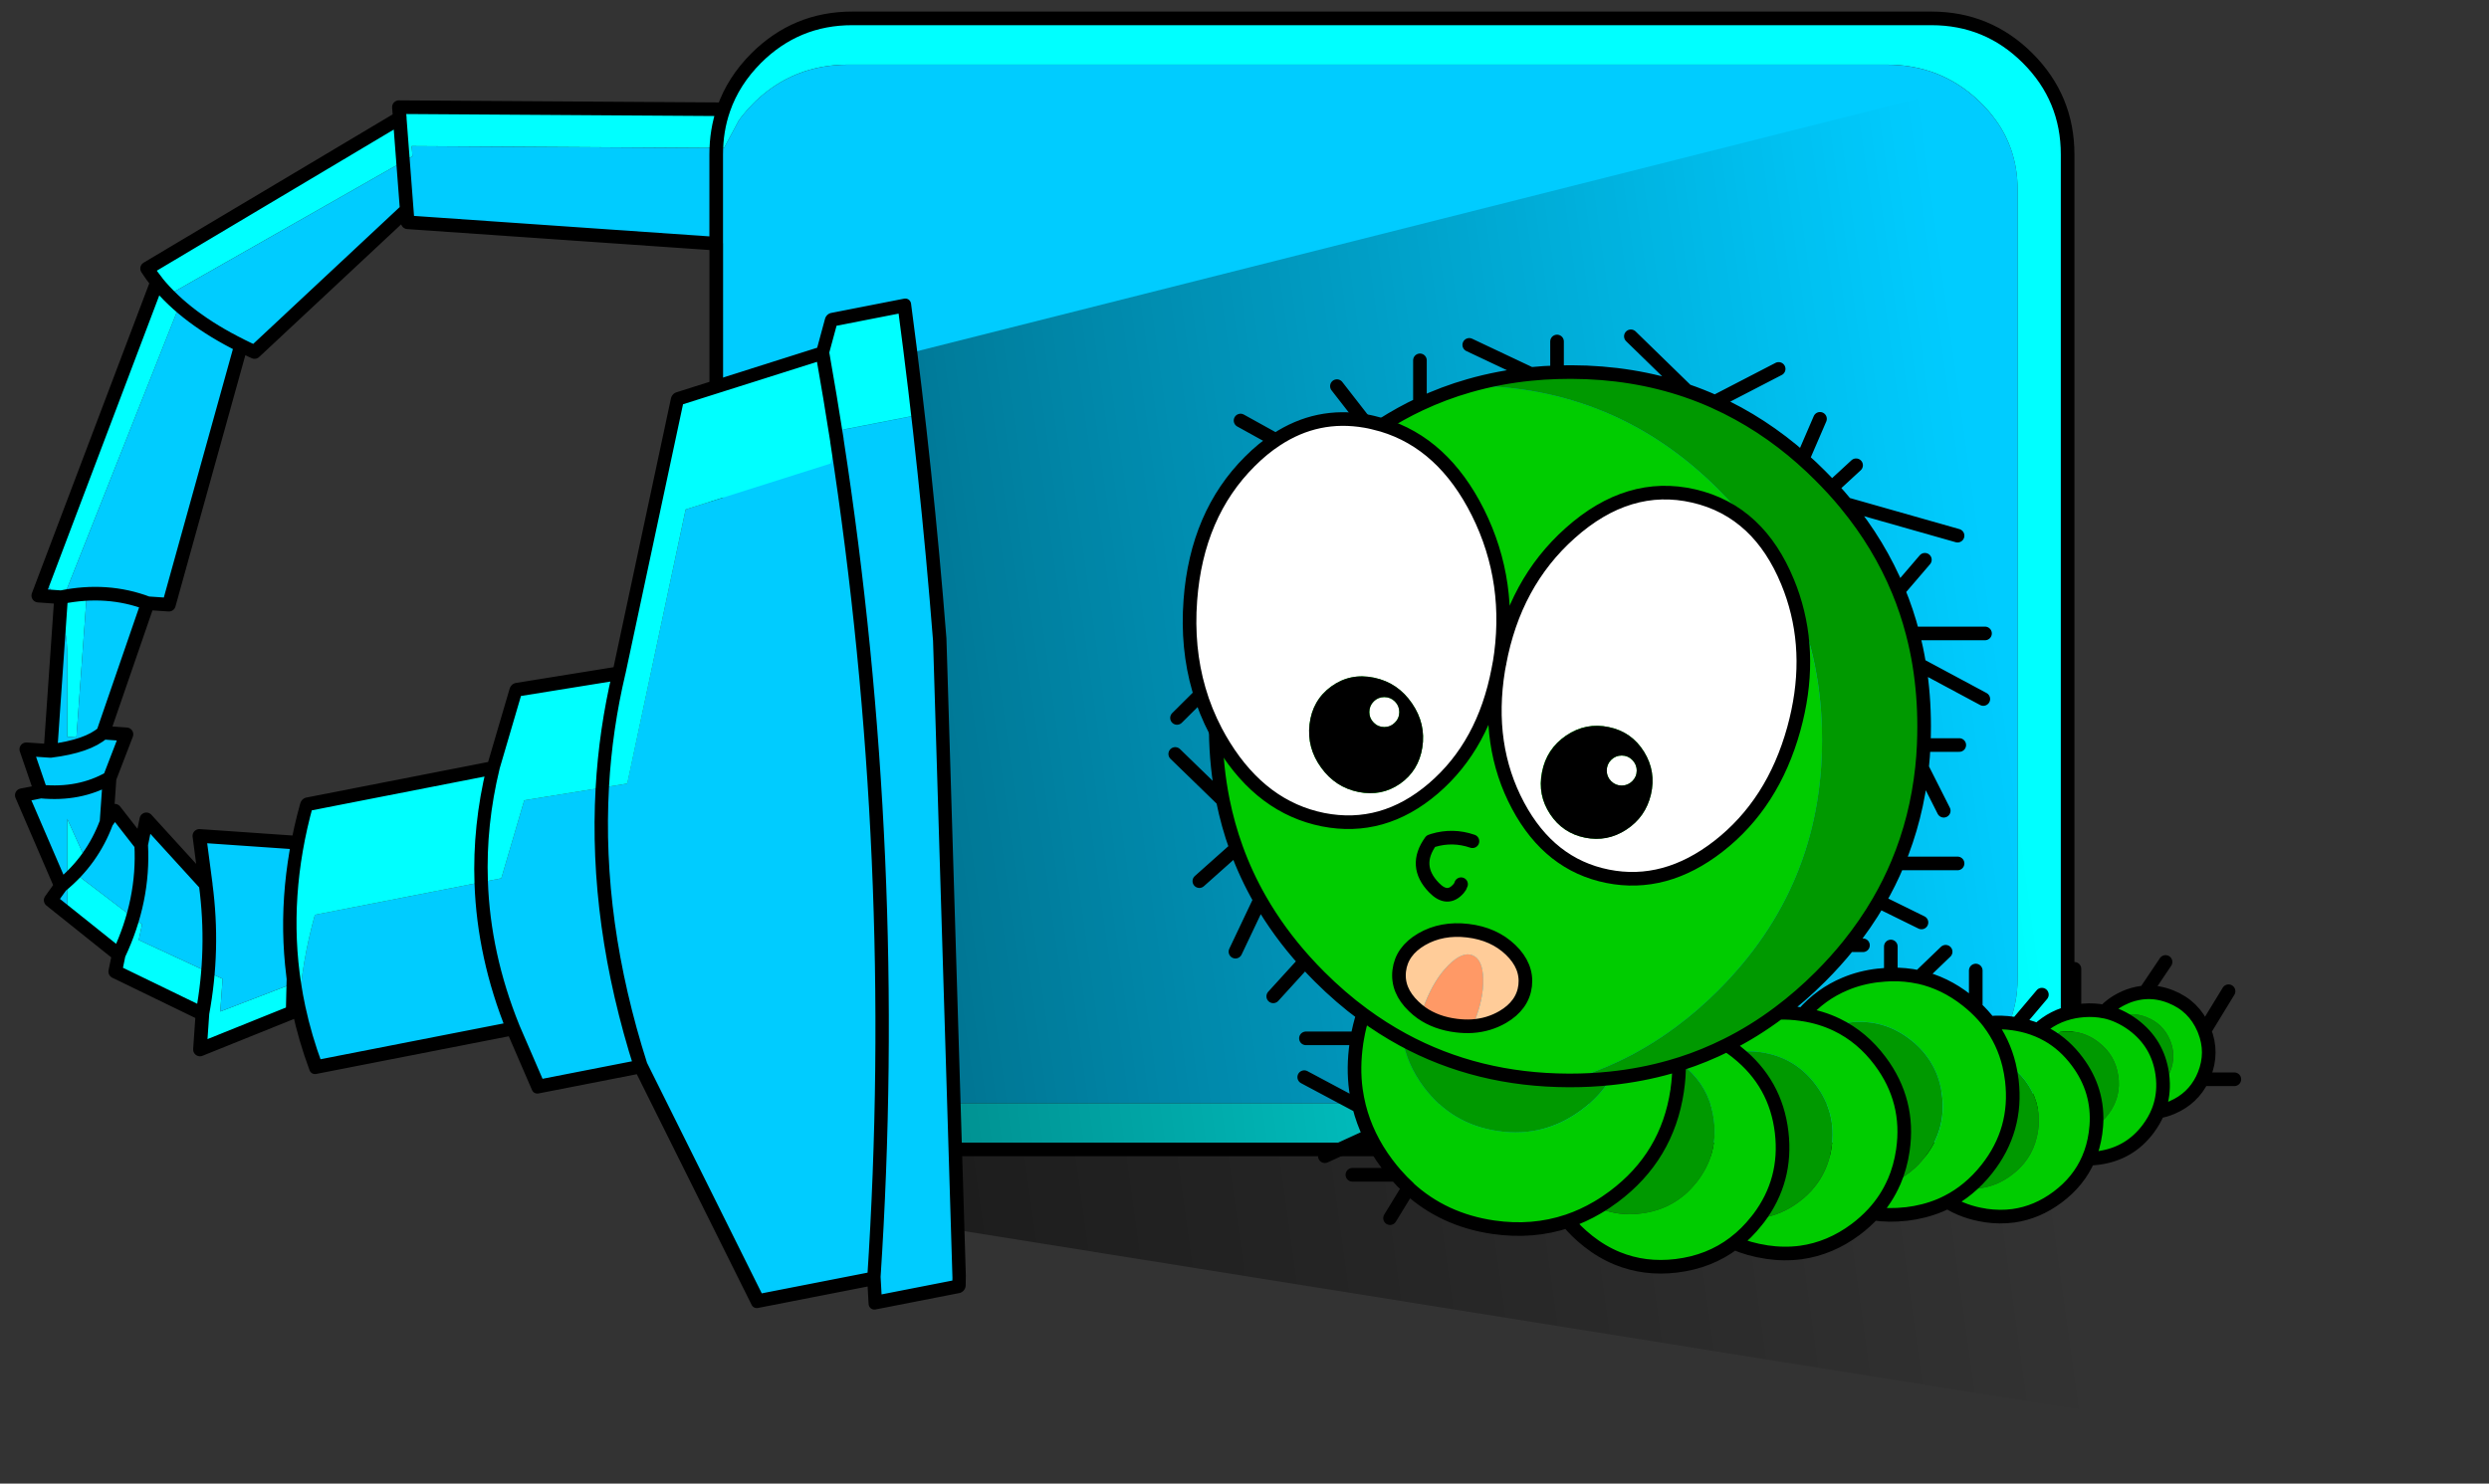 <?xml version="1.0" encoding="utf-8"?>
<!-- Generator: Adobe Illustrator 23.1.0, SVG Export Plug-In . SVG Version: 6.00 Build 0)  -->
<svg version="1.1" id="Layer_1" xmlns="http://www.w3.org/2000/svg" xmlns:xlink="http://www.w3.org/1999/xlink" x="0px" y="0px"
	 viewBox="0 0 3654.6 2179" style="enable-background:new 0 0 3654.6 2179;" xml:space="preserve">
<rect x="0" y="0" width="3654.6" height="2179" fill="#333333" stroke="none"/>
<style type="text/css">
	.st0{fill:#00FFFF;}
	.st1{fill:#00CCFF;}
	.st2{fill:none;stroke:#000000;stroke-width:20;stroke-linecap:round;stroke-linejoin:round;}
	.st3{fill:url(#SVGID_1_);}
	.st4{fill:#00CC00;}
	.st5{fill:#FF9966;}
	.st6{fill:#FFCC99;}
	.st7{fill:#009900;}
	.st8{fill:#FFFFFF;}
</style>
<g id="Layer_14">
	<g>
		<g>
			<g>
				<path class="st0" d="M203.7,1380.6l4.9-22.9l-96.2-73.4l14.5-19.3l-28.2-62.4v139.1l75.6,60.4l-5.1,24.9l128,62.1l-3.6,52.3
					l136.1-54.8l1-42.2l-107.3,41.3l3.5-48L203.7,1380.6 M2930.2,176.2c5.4,7.5,10.2,15.3,14.2,23.3c3.1,6.2,5.8,12.5,8.1,19
					c6.6,18.7,9.9,38.8,9.9,60.1v1158.1c0,50.7-18.8,94-56.4,129.8c-37.6,35.9-82.9,53.8-136.1,53.8H1245.4
					c-53.2,0-98.5-17.9-136.1-53.8c-37.6-35.8-56.3-79.1-56.3-129.8V398.8l-1.3,0v1089.4c0,55.2,19.5,102.4,58.5,141.4
					c39.1,39.1,86.2,58.6,141.5,58.6h1584.2c55.2,0,102.4-19.5,141.4-58.6c39.1-39,58.6-86.2,58.6-141.4V227
					c0-55.2-19.5-102.4-58.6-141.5c-39-39-86.2-58.6-141.4-58.5H1251.7c-55.2,0-102.4,19.5-141.5,58.5l-47.3,73.7
					c-0.2,0.4-0.3,0.9-0.4,1.3l-476.8-3l1.3,16l-371,221c4.6,7.1,9.4,13.8,14.5,20.1L65.1,851.1c5.6,8.2,10.6,16.7,14.8,25.5
					l9.8,0.7l-1.3,19.9c6.9,20.4,10.3,42.2,10.3,65.4v119.5l13.5,0.9l15-207.3l-32.3-2.2l167.7-422.7c-4.9-5.8-9.5-11.9-13.9-18.4
					l357-203l-1.3-14.8l458.9,2.8c0.1-0.4,0.3-0.9,0.5-1.3l21.2-39.6c0.1-0.1,0.1-0.2,0.2-0.3c0.1-0.1,0.2-0.2,0.3-0.3
					c0.1-0.1,0.2-0.2,0.3-0.3c0.4-0.6,0.8-1.2,1.2-1.7c0.8-1,1.5-2.1,2.3-3.1c0.1-0.1,0.2-0.2,0.3-0.3c0.4-0.6,0.9-1.2,1.4-1.8
					c4.6-5.8,9.7-11.5,15.3-17c0.5-0.5,1.1-1.1,1.7-1.6c0.1-0.1,0.2-0.3,0.3-0.4c0.3-0.3,0.5-0.5,0.8-0.8c0.1-0.1,0.2-0.2,0.3-0.3
					c37.6-35.8,82.9-53.7,136.1-53.7H2770c53.2,0,98.5,17.9,136.1,53.7C2915.3,157.4,2923.3,166.6,2930.2,176.2z"/>
				<path class="st1" d="M79.9,876.6c-4.2-8.8-9.1-17.3-14.8-25.5l-9,23.8L79.9,876.6 M2944.4,199.5c-4-8.1-8.8-15.8-14.2-23.3
					c-6.9-9.6-15-18.8-24.1-27.5c-37.6-35.8-82.9-53.7-136.1-53.7H1245.4c-53.2,0-98.5,17.9-136.1,53.7c-0.1,0.1-0.2,0.2-0.3,0.3
					c-0.3,0.2-0.5,0.5-0.8,0.8c-0.1,0.1-0.2,0.2-0.3,0.4c-0.6,0.6-1.2,1.1-1.7,1.6c-5.6,5.5-10.7,11.2-15.3,17
					c-0.5,0.6-1,1.2-1.4,1.8c-0.1,0.1-0.2,0.2-0.3,0.3c-0.8,1.1-1.6,2.1-2.3,3.1c-0.4,0.5-0.8,1.1-1.2,1.7c-0.1,0.1-0.2,0.2-0.3,0.3
					c-0.1,0.1-0.2,0.2-0.3,0.3c-0.1,0.1-0.1,0.2-0.2,0.3l-21.2,39.6c-0.2,0.4-0.3,0.9-0.5,1.3l-458.9-2.8l1.3,14.8l-357,203
					c4.4,6.5,9,12.6,13.9,18.4L94.9,873.5l32.3,2.2l-15,207.3l-13.5-0.9V962.6c0-23.2-3.4-45-10.3-65.4l-14.3,205.8l-35.5-2.4
					l21.3,62.1L32,1168l57.4,133.2l-15,21l24.3,19.5v-139.1l28.2,62.4l-14.5,19.3l96.2,73.4l-4.9,22.9l123.2,57l-3.5,48l107.3-41.3
					l5-206.8l-143-9.9l9.4,71.4l-87.2-95.7l-7.6,37.1l-38.8-49.8l-12.1,16.9l4.5-64.7l24.8-64.4l-34.3-2.4L216.9,886l31.1,2.1
					l105.9-380.6c7,3.5,13.7,6.7,19.9,9.5l223.5-208.7l1.4,18.3l453.1,31.4v40.8l1.3,0v1037.9c0,50.7,18.8,94,56.3,129.8
					c37.6,35.9,82.9,53.8,136.1,53.8H2770c53.2,0,98.5-17.9,136.1-53.8c37.6-35.8,56.4-79.1,56.4-129.8V278.6
					c0-21.3-3.3-41.4-9.9-60.1C2950.2,212,2947.5,205.7,2944.4,199.5z"/>
			</g>
		</g>
	</g>
</g>
<g id="Layer_6">
	<g>
		<g>
			<path class="st2" d="M1062.4,160.5c9.5-27.6,25.5-52.6,47.8-75c39.1-39,86.2-58.6,141.5-58.5h1584.2
				c55.2,0,102.4,19.5,141.4,58.5c39.1,39.1,58.6,86.2,58.6,141.5v1261.2c0,55.2-19.5,102.4-58.6,141.4
				c-39,39.1-86.2,58.6-141.4,58.6H1251.7c-55.2,0-102.4-19.5-141.5-58.6c-39-39-58.5-86.2-58.5-141.4V357.9l-453.1-31.4l-1.4-18.3
				L373.7,517c-6.2-2.8-12.9-6-19.9-9.5L248,888.1l-31.1-2.1l-65.5,190.1l34.3,2.4l-24.8,64.4l-4.5,64.7l12.1-16.9l38.8,49.8
				l7.6-37.1l87.2,95.7l-9.4-71.4l143,9.9l-6,249l-136.1,54.8l3.6-52.3l-128-62.1l5.1-24.9l-99.9-79.9l15-21L32,1168l27.9-5.4
				l-21.3-62.1l35.5,2.4l15.6-225.7l-33.5-2.4l174.3-460.3c-5.1-6.3-9.9-13-14.5-20.1l371-221l-1.3-16L1062.4,160.5
				c-7.2,20.7-10.8,42.8-10.8,66.5v130.9 M586.9,173.5l10.3,134.7 M230.4,414.6c28.8,35.4,70,66.4,123.5,92.9 M74.1,1102.9
				c36.5-4.5,62.3-13.5,77.3-26.8 M89.7,877.2c45-9.2,87.5-6.3,127.3,8.8 M302,1299.1c8.5,63.7,6.9,127-4.9,190 M174.3,1402.1
				c25-52.9,36-106.8,33-161.6 M89.4,1301.2c30.9-25.2,53.2-56.4,67-93.6 M59.9,1162.6c37.8,3.6,71.4-2.9,100.9-19.7"/>
		</g>
	</g>
</g>
<g id="Layer_12">
	<g transform="matrix( 1, 0, 0, 1, 0,420) ">
		<g>
			<g>
				
					<linearGradient id="SVGID_1_" gradientUnits="userSpaceOnUse" x1="1092.301" y1="740.661" x2="2957.201" y2="998.911" gradientTransform="matrix(1 0 0 -1 0 1690.717)">
					<stop  offset="0" style="stop-color:#000000;stop-opacity:0.498"/>
					<stop  offset="1" style="stop-color:#000000;stop-opacity:0"/>
				</linearGradient>
				<path class="st3" d="M3134.5,1663.2L2900.4-296.2L1243.3,121.9l-71.8,1227.2L3134.5,1663.2z"/>
			</g>
		</g>
	</g>
</g>
<g id="Layer_13">
	<g transform="matrix( -0.056, -1.008, 0.981, -0.192, 649.85,2517.3) ">
		<g>
			<g>
				<g>
					<path class="st1" d="M1408.5,824.5c4.9-0.3,9.8-0.5,14.7-0.6c-10.3-0.1-20.6,0-30.9,0.2L1408.5,824.5 M506.2,674.4l-35.3,0
						l0,125.3c0.9,0.1,1.7,0.1,2.6,0.2c1.5,0.1,2.9,0.2,4.4,0.3c1.4,0.1,2.7,0.2,4,0.3c0.9,0.1,1.8,0.1,2.6,0.2l907.4,23.3
						c115.4-5.3,230.8-12.4,346.2-21.4l0-109.2l-13.8-4.9C1310.3,729.4,904.2,724.7,506.2,674.4 M1288.9,349.8l1.2-37.1
						c-127.8-14.9-265.3-3.5-412.7,34.1L506.2,500.4l0,174c398,50.3,804,55,1218.2,14.2l-31.6-11.2L1667.6,459L1288.9,349.8
						 M1187.9,125.5l0-248.8c-43.2-15.6-86.7-26.1-130.7-31.5c-29.5,4.6-59.2,11.4-89,20.5l0,295.2
						C1043.5,135.8,1116.7,124.1,1187.9,125.5 M1187.9,155.7v-30.2c-71.2-1.5-144.4,10.3-219.7,35.3l-90.8,32.4l0,153.7
						c147.4-37.6,285-48.9,412.7-34.1l3.8-116.7L1187.9,155.7z"/>
					<path class="st0" d="M1392,824.1c-0.2,0-0.4,0-0.7,0c0.3,0,0.6,0,0.9,0H1392 M1349.4,152.7v-279
						c-84.3-30.6-170.2-41.5-257.6-32.9c-11.5,1.1-23.1,2.6-34.6,4.4c44,5.4,87.5,15.9,130.7,31.5l0,248.8
						C1243,126.7,1296.8,135.7,1349.4,152.7 M1187.9,125.5v30.2l106,40.4l-3.8,116.7c55.3,6.4,108.7,17.8,160.3,34l5.1-153.7
						l-106.1-40.4C1296.8,135.7,1243,126.7,1187.9,125.5 M1854.3,674.4L1829.1,456l-378.7-109.1c-51.6-16.3-105-27.6-160.3-34
						l-1.2,37.1L1667.6,459l25.3,218.4l31.6,11.2C1767.6,684.4,1810.9,679.6,1854.3,674.4 M1899.8,690.5l-45.4-16.1
						c-43.4,5.2-86.7,10-129.8,14.3l13.8,4.9l0,109.2c-115.4,8.9-230.8,16.1-346.2,21.4h0.3c10.3-0.2,20.6-0.2,30.9-0.2l476.6-24.2
						V690.5z"/>
				</g>
			</g>
			<g>
				<path class="st2" d="M1899.8,799.7V690.5l-45.4-16.1c-43.4,5.2-86.7,10-129.8,14.3 M1392,824.1h0.3 M1899.8,799.7
					c-163.8,12.7-327.5,21-491.3,24.8l-16.2-0.4 M1392,824.1l-907.4-23.3c-0.9-0.1-1.8-0.1-2.6-0.2c-1.4-0.1-2.7-0.2-4.1-0.3
					c-1.5-0.1-2.9-0.2-4.4-0.3c-0.9-0.1-1.7-0.1-2.6-0.2l0-125.3l35.3,0l0-174l371.1-153.6l0-153.7l90.8-32.4l0-295.2
					c29.8-9,59.5-15.9,89-20.5c11.5-1.8,23.1-3.3,34.6-4.4c87.4-8.6,173.3,2.4,257.6,32.9v279l106.1,40.4l-5.1,153.7L1829.1,456
					l25.3,218.4 M968.2,160.8c75.3-25,148.5-36.7,219.7-35.2c55.1,1.1,108.9,10.2,161.5,27.1 M877.4,346.8
					c147.4-37.6,285-48.9,412.8-34.1c55.3,6.4,108.7,17.8,160.3,34 M506.2,674.4c398,50.3,804,55,1218.2,14.2"/>
			</g>
		</g>
	</g>
</g>
<g>
	<g transform="matrix( 1, 0, 0, 1, 1911,937.55) ">
		<g>
			<g>
				<g>
					<path class="st4" d="M721.8-61c-3.3-7.1-10.3-20.5-21.1-40.4c-10.7-19.8-24.5-41.1-41.3-63.8c-14.3-18.5-30.1-36.4-47.4-53.6
						C510.9-319.8,389-370.6,246.3-371.1c-24.9,7.1-49.1,16.2-72.5,27.2c-18.9,8.9-37.3,19-55.2,30.5c-4.9,3.3-9.7,6.7-14.5,10.1
						c-23.5,16.9-45.3,35.1-65.2,54.5C-42-170.1-93.4-70.5-115.4,49.9c-5.1,27.8-8.6,56.7-10.5,86.7c0.4,35,3.9,68.7,10.4,101.1
						c4.9,24.2,11.5,47.8,19.7,70.6c9.5,26.1,21.1,51.3,35,75.6c18.2,31.8,40.2,62,66,90.6c6.8,7.6,13.9,15,21.2,22.4
						c20.5,20.5,41.9,39,64.1,55.3c18.8,13.8,38.1,26.2,58.1,37c73,39.7,154.1,59.7,243.4,60c25.7-7.4,50.5-16.8,74.5-28.2
						c28.3-13.5,55.4-29.8,81.4-48.9c0.7-0.5,1.4-1.1,2.2-1.6c21.4-15.9,42.1-33.8,61.9-53.6c101.6-101.6,152.4-224.2,152.4-367.8
						C764.3,73.2,750.1,3.2,721.8-61 M193.3,296.8c-1.2,0.4-2.3,0.8-3.4,1.2c-17.4,24.1-15.9,46.8,4.6,68
						c13.2,13.7,25.3,14.2,36.3,1.5c1.7-1.9,2.9-4,3.6-6.4c-0.8,2.4-2,4.5-3.6,6.4c-11,12.8-23.1,12.3-36.3-1.5
						c-20.5-21.2-22-43.9-4.6-68C191,297.6,192.1,297.2,193.3,296.8c19.3-5.8,38.5-5.4,57.8,1.2C231.8,291.4,212.6,291,193.3,296.8
						 M307.3,457.6c16.4,15.8,23.5,33.3,21.3,52.5c-2.3,19.2-13.3,34.6-33,46.1c-13.5,7.8-28.3,12.3-44.5,13.4
						c-7.5,0.5-15.3,0.2-23.4-0.8c-20-2.4-37.1-8.6-51.5-18.8c-4-2.9-7.8-6-11.4-9.5c-16.5-15.8-23.6-33.3-21.3-52.5
						c2.3-19.2,13.2-34.6,32.9-46.1c19.7-11.4,42.3-15.6,67.8-12.6C269.8,432.4,290.8,441.8,307.3,457.6 M734.4,552.1
						c-0.2-0.1-0.5-0.1-0.8-0.2c-11.2-1.6-22.1-2.3-32.8-2c-24.4,18.3-49.8,34-76.3,47.2c4.9,3.2,9.8,6.7,14.6,10.4h0
						c11.3-1.6,23.1-1.5,35.3,0.3c0.1,0,0.3,0.1,0.5,0.1c8.8,1.3,17.1,3.4,25,6.2c5.1,1.8,10,4,14.8,6.5c15.6,8.2,29.1,20,40.5,35.3
						c20.3,27.2,28.1,57.6,23.2,91.2c-2.6,17.8-8.3,33.8-17.3,47.9c-2.2,3.5-4.6,6.8-7.2,10.1c-6.6,8.4-14.5,16-23.7,22.8
						c-17.4,13-36,20.8-56,23.5c-1,0.1-2,0.3-3,0.4c-0.9,1.3-1.9,2.5-2.8,3.8c-9.9,12.6-20.8,23.4-32.7,32.4
						c14.4,6.3,29.9,10.7,46.5,13.2c0.2,0,0.5,0.1,0.7,0.2c17.5,2.6,34.3,2.8,50.7,0.6c28.6-3.9,55.3-15.2,80.3-33.8
						c9.6-7.2,18.2-14.9,25.9-23.3c12.8-13.9,22.9-29.4,30.3-46.5c6.2-14.3,10.5-29.8,12.9-46.4c7-48.2-4.1-91.8-33.3-130.8
						c-17.7-23.7-38.9-41.5-63.6-53.4c-15.3-7.4-31.9-12.5-49.9-15.3C735.6,552.2,735,552.2,734.4,552.1 M990,542.7
						c-4.1-3.8-8.4-7.6-13-11.1c-21.7-17.2-45.1-28.5-70.1-34.1c-13.4-3-27.3-4.3-41.6-3.9c-5.8,0.1-11.6,0.6-17.6,1.3
						c-0.2,0-0.5,0-0.8,0c-17.5,2.1-33.8,6.3-48.9,12.6c-23.5,9.8-44.2,24.7-61.9,44.8c18,2.8,34.6,7.9,49.9,15.3
						c5.8-1.5,11.9-2.7,18.1-3.5c0.1,0,0.3,0,0.6,0c33.5-3.8,63.4,4.7,89.9,25.6c8.9,7,16.5,14.7,22.8,23c3.5,4.6,6.7,9.5,9.5,14.6
						c7.2,13.3,11.8,28.1,13.8,44.5c4,33.7-4.5,63.8-25.6,90.4c-2.7,3.4-5.5,6.7-8.4,9.8c-1.8,1.9-3.6,3.7-5.5,5.5
						c-9.4,8.7-19.7,15.6-31.1,20.8c-7.4,17.1-17.5,32.6-30.3,46.5c15.4,2.3,31.4,2.5,48,0.6c0.2,0,0.4,0,0.7,0
						c17.5-2.1,33.9-6.3,49.1-12.6c3.8-1.6,7.6-3.4,11.3-5.3c10.4-5.4,20.3-11.8,29.5-19.4c10.1-8.3,19.4-17.8,28-28.7
						c30.2-38.2,42.4-81.6,36.7-130c-0.9-7.9-2.3-15.5-4.1-22.9c-5.5-22.9-15.2-43.4-29.1-61.7C1004,557,997.3,549.7,990,542.7
						 M437.9,837.3c-1.1-0.5-2.2-0.9-3.3-1.4c-14.1,8.3-28.6,15-43.5,20c8.3,10.3,18,19.7,28.9,28.4c0.2,0.2,0.3,0.3,0.5,0.5
						c13.9,11,28.4,19.6,43.6,25.8c26.7,10.9,55.5,14.6,86.4,10.9c32.5-3.8,60.9-15,85.2-33.6c11.9-9,22.8-19.8,32.7-32.4
						c1-1.2,1.9-2.5,2.8-3.8c28.1-37.3,39.3-79.4,33.8-126.3c-5.7-48.2-27.5-87.3-65.4-117.4c-0.2-0.2-0.4-0.4-0.6-0.5
						c-4.8-3.7-9.6-7.2-14.6-10.4c-21.7,10.8-44.1,19.9-67.1,27.3c0.8,0.6,1.6,1.3,2.5,1.9c0.1,0.1,0.2,0.2,0.3,0.3
						c0.4,0.3,0.9,0.7,1.3,1c4.3,3.5,8.4,7.2,12.1,11.1c18.2,19,28.9,42.2,32.1,69.6c4,33.7-4.5,63.9-25.5,90.5
						c-4.2,5.3-8.6,10.1-13.2,14.5c-2.6,2.5-5.4,4.9-8.2,7c-17.2,13.5-37.4,21.7-60.7,24.4C476.5,847.5,456.5,844.9,437.9,837.3
						 M288.4,723.7c-45.3-6.6-81.6-28.2-109-64.9c-16.2-21.7-26.4-44.9-30.8-69.5c-20-10.8-39.3-23.2-58.1-37
						c-3.7,11.3-6.6,23.1-8.7,35.3c-0.4,2.2-0.7,4.4-1.1,6.6c-0.1,0.3-0.1,0.6-0.1,0.9c-3.4,23.6-3.7,46.3-0.7,68.3
						c1.1,8.2,2.7,16.2,4.7,24.2c3.7,14.7,8.9,29,15.6,42.9c6.8,14.1,15.2,27.9,25.2,41.2c4.3,5.7,8.7,11.2,13.3,16.4
						c5.9,6.8,12.1,13.1,18.6,19c34.3,31.4,75.9,50.7,124.6,57.8c38.5,5.6,74.9,2.6,109.1-8.9c14.9-5,29.5-11.7,43.5-20
						c8.1-4.8,16.1-10.1,23.9-15.9c52.4-39.1,83.4-91,93.1-155.6c0-0.3,0.1-0.7,0.1-1c1.9-12.9,2.8-25.5,2.7-37.9
						c-4.1,1.3-8.2,2.6-12.3,3.8c-28.3,8.1-57.5,13.7-87.9,16.9c-10.7,17.6-25,33-42.8,46.3c-16.1,12-33,20.7-50.7,26.2
						c-1.9,0.6-3.9,1.2-5.9,1.7C333.7,725.9,311.6,727,288.4,723.7 M1165.8,727.1c0.5-3.7,0.9-7.3,1.2-10.9
						c2.6-34.6-6.7-66.2-28-94.7c-12.3-16.5-26.6-29.4-43.1-38.8c-4.7-2.7-9.6-5.1-14.7-7.2c-9.7-4-20-7-30.9-8.9
						c-1.5-0.2-2.9-0.5-4.4-0.7c-0.2-0.1-0.4-0.1-0.6-0.1c-12.2-1.8-24-2.1-35.5-1c13.8,18.3,23.5,38.8,29.1,61.7
						c3.4,2.3,6.7,4.9,9.8,7.7c0.5,0.4,0.9,0.9,1.4,1.3c4.5,4.2,8.7,8.9,12.6,14.1c15.1,20.2,21.6,42.5,19.5,67.1
						c-0.2,2.2-0.4,4.3-0.8,6.6c-0.5,3.3-1.1,6.6-1.9,9.8c-5.4,22.6-17.7,41-37,55.3c-14,10.5-29,16.9-45.1,19
						c-6.2,0.9-12.6,1.1-19.2,0.7c-9.2,7.6-19.1,14-29.5,19.4c16.2,10.3,34.6,16.9,55.2,19.9c0.2,0.1,0.3,0.1,0.5,0.2
						c14.1,2.1,27.7,2.2,40.9,0.4c23-3.1,44.6-12.2,64.8-27.3c20.8-15.5,35.9-34.3,45.5-56.5
						C1160.5,752.8,1163.9,740.4,1165.8,727.1 M1221.2,567.8c-6.9-5.1-14-9.3-21.3-12.6c-6.7-3.1-13.6-5.4-20.7-6.9
						c-2.5-0.5-5-1-7.6-1.3c-10.1-1.3-20.5-1.2-31.3,0.3c-0.1,0.1-0.3,0.1-0.4,0.1c-1.7,0.3-3.4,0.5-5.1,0.8
						c-20.9,4-38.8,13.1-53.6,27.3c5.1,2.1,9.9,4.5,14.7,7.2c5.3-2,11-3.5,17-4.4c0.1,0,0.2-0.1,0.3-0.1c7.5-1.1,14.7-1.2,21.7-0.3
						c8.3,1.1,16.2,3.7,23.8,7.7c1.4,0.8,2.8,1.6,4.2,2.4c2.2,1.4,4.4,2.8,6.5,4.5c16.8,12.5,26.8,29.1,29.8,49.9
						c1.5,10,1.1,19.6-1.1,28.7c-0.8,3.5-1.9,6.9-3.3,10.2c-2.4,6-5.7,11.8-9.9,17.4c-5.2,7-11.2,12.8-17.9,17.5
						c-0.3,3.6-0.7,7.2-1.2,10.9c-1.9,13.3-5.4,25.7-10.3,37.2c5.3,0,10.6-0.5,16.1-1.3c0.2,0,0.3-0.1,0.4-0.1
						c29.6-4.4,53.3-18.6,71.3-42.6c6-8,10.8-16.4,14.3-25.1c5.3-13.1,7.8-26.9,7.4-41.4c-0.1-4.7-0.5-9.5-1.2-14.3
						C1259.5,609.7,1245.3,585.8,1221.2,567.8 M1209.1,527.4c-0.1,0-0.1,0.1-0.2,0.2c-11.8,5.1-21.7,12-29.8,20.7
						c7.1,1.5,14,3.8,20.7,6.9c3.8-1.3,7.7-2.2,11.6-2.7c9.9-1.3,19.9,0.1,29.9,4.2c15.7,6.2,26.9,17.1,33.6,32.6
						c6.7,15.6,6.9,31.2,0.6,47c-2.7,6.7-6.2,12.6-10.5,17.6c0.4,14.5-2.1,28.3-7.4,41.4c7-1.1,14-3.2,20.9-6.2
						c0.2,0,0.3-0.1,0.4-0.2c19.8-8.6,34.4-22.4,43.7-41.3c1.1-2.2,2.1-4.5,3-6.8c8.6-21.6,8.7-43.1,0.2-64.5
						c-0.4-0.9-0.7-1.9-1.1-2.8c-9.6-22.3-25.6-38-48.2-47c-12.7-5.1-25.3-7.2-37.8-6.4c-1.7,0.1-3.4,0.3-5.2,0.5
						C1225.3,521.7,1217.2,523.9,1209.1,527.4z"/>
					<path class="st5" d="M215.9,479.8c-13.6,13.6-25,31.9-34.2,55c-2,5.2-3.9,10.2-5.4,15.2c14.4,10.1,31.6,16.4,51.5,18.8
						c8.1,1,15.9,1.2,23.4,0.8c0.8-2,1.6-4,2.5-6c9.3-23.1,13.7-44.3,13.2-63.5c-0.5-19.2-5.7-30.7-15.6-34.7
						C241.2,461.4,229.4,466.2,215.9,479.8z"/>
					<path class="st6" d="M328.5,510.1c2.3-19.2-4.8-36.7-21.3-52.5c-16.5-15.7-37.4-25.1-62.9-28.2c-25.5-3-48.1,1.2-67.8,12.6
						c-19.7,11.5-30.7,26.9-32.9,46.1c-2.3,19.2,4.8,36.7,21.3,52.5c3.6,3.4,7.4,6.6,11.4,9.5c1.6-5,3.4-10,5.4-15.2
						c9.2-23.1,20.6-41.5,34.2-55c13.6-13.6,25.3-18.4,35.3-14.4c9.9,4,15.1,15.5,15.6,34.7c0.5,19.2-3.9,40.4-13.2,63.5
						c-0.8,2-1.6,4-2.5,6c16.2-1.1,31-5.6,44.5-13.4C315.2,544.7,326.2,529.3,328.5,510.1z"/>
					<path class="st7" d="M876.4-70.1c-18.7-45.3-44.3-87.7-76.9-127.3c-6.7-8.1-13.6-16.1-20.9-24c-5.4-5.9-11-11.7-16.7-17.4
						c-8.6-8.6-17.3-16.8-26.1-24.6c-39.9-35.3-82.7-63.2-128.7-83.9c-13.6-6.1-27.4-11.6-41.5-16.4
						c-52.7-18.1-109.2-27.2-169.3-27.4c-0.7,0-1.4,0-2.2,0c-6.4,0-12.7,0.1-19,0.3c-13,0.4-25.8,1.2-38.5,2.5
						c-31.2,3.1-61.3,8.9-90.4,17.2C389-370.6,510.9-319.8,612-218.7c17.3,17.3,33.1,35.2,47.4,53.6c16.9,22.7,30.6,43.9,41.3,63.8
						C711.4-81.5,718.5-68,721.8-61c28.4,64.1,42.5,134.2,42.5,210.1c0,143.6-50.8,266.2-152.4,367.8
						c-19.8,19.8-40.5,37.7-61.9,53.6c-0.7,0.5-1.4,1.1-2.2,1.6c-26,19.1-53.1,35.4-81.4,48.9c-24,11.4-48.8,20.8-74.5,28.2
						c0.7,0,1.5,0,2.1,0c20.4,0,40.4-1,60-3.1c30.3-3.2,59.6-8.8,87.9-16.9c4.1-1.2,8.3-2.4,12.3-3.8c1-0.3,2-0.6,3-1
						c23.1-7.4,45.5-16.5,67.1-27.3c26.5-13.2,51.9-28.9,76.3-47.2c21.2-15.8,41.6-33.5,61.2-53.1c14.9-14.9,28.7-30.2,41.4-46
						c16.6-20.7,31.4-42.1,44.3-64.4c10.5-18.1,19.8-36.8,27.8-55.9c18.5-44.1,30.4-91,35.7-140.6c1.2-11,2-22.1,2.6-33.3
						c0.4-9.1,0.6-18.3,0.6-27.6c0-31.1-2.4-61.2-7.1-90.4c-2.5-15.6-5.8-30.9-9.7-45.9C891.9-28.8,884.8-49.7,876.4-70.1
						 M639,607.6c0.2,0.2,0.4,0.3,0.6,0.5c37.9,30.1,59.7,69.2,65.4,117.4c5.5,46.9-5.7,88.9-33.8,126.3c1-0.1,2-0.2,3-0.4
						c19.9-2.7,38.6-10.5,56-23.5c9.2-6.8,17.1-14.4,23.7-22.8c2.6-3.2,5-6.6,7.2-10.1c8.9-14.1,14.7-30.1,17.3-47.9
						c4.9-33.6-2.9-64-23.2-91.2c-11.4-15.3-24.9-27.1-40.5-35.3c-4.7-2.5-9.6-4.7-14.8-6.5c-7.9-2.8-16.2-4.9-25-6.2
						c-0.2,0-0.4-0.1-0.5-0.1C662.1,606.1,650.4,606,639,607.6L639,607.6 M1050.1,635.5c-0.5-0.4-0.9-0.9-1.4-1.3
						c-3.1-2.8-6.4-5.4-9.8-7.7c1.8,7.4,3.2,15,4.1,22.9c5.7,48.4-6.5,91.8-36.7,130c-8.6,10.9-17.9,20.4-28,28.7
						c6.5,0.4,12.9,0.2,19.2-0.7c16.1-2.1,31.1-8.5,45.1-19c19.3-14.3,31.6-32.8,37-55.3c0.8-3.2,1.4-6.5,1.9-9.8
						c0.3-2.2,0.6-4.4,0.8-6.6c2.1-24.5-4.4-46.9-19.5-67.1C1058.8,644.4,1054.6,639.7,1050.1,635.5 M926.9,627.4
						c-2.8-5.1-5.9-10-9.5-14.6c-6.3-8.4-13.9-16.1-22.8-23c-26.5-20.9-56.4-29.4-89.9-25.6c-0.3,0-0.5,0-0.6,0
						c-6.3,0.8-12.3,1.9-18.1,3.5c24.7,11.9,45.9,29.7,63.6,53.4c29.2,39,40.3,82.7,33.3,130.8c-2.4,16.6-6.7,32-12.9,46.4
						c11.4-5.1,21.7-12,31.1-20.8c1.9-1.7,3.7-3.6,5.5-5.5c2.9-3.1,5.7-6.3,8.4-9.8c21.1-26.6,29.6-56.8,25.6-90.4
						C938.7,655.5,934.2,640.7,926.9,627.4 M458.5,819.9c-7.8,5.8-15.8,11.2-23.9,15.9c1.1,0.5,2.2,1,3.3,1.4
						c18.6,7.7,38.7,10.2,60.2,7.7c23.3-2.7,43.5-10.9,60.7-24.4c2.8-2.2,5.6-4.5,8.2-7c4.6-4.4,9-9.2,13.2-14.5
						c21-26.6,29.5-56.8,25.5-90.5c-3.2-27.4-13.9-50.6-32.1-69.6c-3.7-3.9-7.8-7.6-12.1-11.1c-0.4-0.4-0.9-0.7-1.3-1
						c-0.2-0.1-0.3-0.2-0.3-0.3c-0.8-0.6-1.6-1.3-2.5-1.9c-1,0.3-2,0.7-3,1c0.1,12.4-0.8,25-2.7,37.9c-0.1,0.3-0.1,0.7-0.1,1
						C541.9,728.9,510.9,780.8,458.5,819.9 M179.4,658.8c27.4,36.7,63.7,58.3,109,64.9c23.3,3.4,45.4,2.3,66.3-3.3
						c2-0.5,4-1.1,5.9-1.7c17.7-5.5,34.6-14.2,50.7-26.2c17.9-13.3,32.1-28.7,42.8-46.3c-19.6,2.1-39.6,3.1-60,3.1
						c-0.7,0-1.4,0-2.1,0c-89.3-0.3-170.4-20.3-243.4-60C152.9,613.9,163.2,637.1,179.4,658.8 M1169.5,592.6
						c-2.1-1.6-4.3-3.1-6.5-4.5c-1.4-0.8-2.8-1.6-4.2-2.4c-7.6-4-15.5-6.6-23.8-7.7c-7-0.9-14.2-0.8-21.7,0.3c-0.1,0-0.2,0-0.3,0.1
						c-6,0.9-11.7,2.4-17,4.4c16.5,9.4,30.8,22.3,43.1,38.8c21.3,28.5,30.6,60.1,28,94.7c6.7-4.6,12.7-10.4,17.9-17.5
						c4.2-5.6,7.5-11.4,9.9-17.4c1.4-3.3,2.5-6.7,3.3-10.2c2.2-9.1,2.6-18.7,1.1-28.7C1196.2,621.7,1186.3,605.1,1169.5,592.6
						 M1199.9,555.2c7.3,3.3,14.4,7.5,21.3,12.6c24.1,18,38.3,41.9,42.6,71.7c0.7,4.9,1.1,9.6,1.2,14.3c4.4-5,7.9-10.9,10.5-17.6
						c6.3-15.7,6.1-31.4-0.6-47c-6.7-15.5-17.9-26.4-33.6-32.6c-10-4.1-20-5.5-29.9-4.2C1207.6,553,1203.7,553.9,1199.9,555.2z"/>
				</g>
			</g>
			<g>
				<path class="st2" d="M1257.6,695.2c7-1.2,14-3.2,20.9-6.2c0.2,0,0.3-0.1,0.4-0.2c19.8-8.6,34.4-22.4,43.7-41.3
					c1.1-2.2,2.1-4.5,3-6.8c8.6-21.6,8.7-43.1,0.2-64.5c-0.4-0.9-0.7-1.9-1.1-2.8c-9.6-22.3-25.6-38-48.2-47
					c-12.7-5.1-25.3-7.2-37.8-6.4c-1.7,0.1-3.4,0.3-5.2,0.5c-8.1,1.1-16.3,3.3-24.3,6.8c-0.1,0-0.1,0.1-0.2,0.2
					c-11.8,5.1-21.7,12-29.8,20.7c7.1,1.5,14,3.8,20.7,6.9 M1265,653.8c0.3,14.5-2.1,28.3-7.4,41.4c-3.5,8.7-8.3,17-14.3,25.1
					c-17.9,24-41.7,38.2-71.3,42.6c-0.1,0-0.3,0.1-0.4,0.1c-5.5,0.8-10.8,1.2-16.1,1.3c-9.5,22.2-24.7,41-45.5,56.5
					c-20.1,15-41.7,24.1-64.8,27.3c-13.2,1.8-26.8,1.6-40.9-0.4c-0.2,0-0.3-0.1-0.5-0.2c-20.5-3-38.9-9.7-55.2-19.9
					c-3.7,1.9-7.5,3.7-11.3,5.3c-15.2,6.3-31.6,10.5-49.1,12.6c-0.2,0-0.5,0-0.7,0c-16.6,1.9-32.6,1.7-48-0.6
					c-7.7,8.3-16.3,16.1-25.9,23.3c-24.9,18.6-51.7,29.8-80.3,33.8c-16.3,2.2-33.2,2-50.7-0.6c-0.2-0.1-0.5-0.1-0.7-0.2
					c-16.6-2.5-32.2-6.9-46.5-13.2c-24.3,18.5-52.7,29.7-85.2,33.6c-30.9,3.7-59.7,0-86.4-10.9c-15.2-6.2-29.7-14.8-43.6-25.8
					c-0.2-0.1-0.3-0.3-0.5-0.5c-11-8.7-20.6-18.2-28.9-28.4c-34.2,11.5-70.6,14.5-109.1,8.9c-48.8-7.1-90.3-26.3-124.6-57.7
					l-27.1,44.4 M1238.6,520.1l30.1-44.8 M1265,653.8c-0.1-4.7-0.5-9.5-1.2-14.4c-4.3-29.8-18.5-53.7-42.6-71.7
					c-6.9-5.1-14-9.3-21.3-12.6 M1179.2,548.3c-2.5-0.5-5-1-7.6-1.3c-10.1-1.3-20.5-1.2-31.3,0.3c-0.1,0.1-0.3,0.1-0.4,0.1
					c-1.7,0.3-3.4,0.5-5.1,0.8c-20.9,4-38.8,13.1-53.6,27.3c5,2.1,9.9,4.5,14.6,7.2 M1167,716.2c-0.3,3.6-0.7,7.2-1.2,10.9
					c-1.9,13.3-5.3,25.7-10.3,37.2 M1095.9,582.7c16.5,9.4,30.8,22.3,43.1,38.8c21.3,28.5,30.6,60.1,28,94.7 M1322.6,647.6h47.1
					 M1325.8,576.3l35.4-58 M1134.9,548.2v-62.8 M915.3-115.4l-38.9,45.4c-18.7-45.3-44.3-87.7-76.8-127.2 M876.4-70.1
					c8.4,20.4,15.4,41.3,21,62.9h106.2 M799.6-197.3l163.7,46.5 M735.8-263.3l25.5-59.1 M565.6-363.7c14.1,4.8,28,10.3,41.5,16.4
					l93.5-48.4 M565.6-363.7l-82-79.9 M735.8-263.3c8.9,7.8,17.6,16,26.1,24.6c5.7,5.7,11.3,11.5,16.7,17.4l35.7-32.9 M246.3-371.1
					c-24.9,7.1-49.1,16.2-72.5,27.2c-18.9,8.9-37.3,19.1-55.2,30.5c-4.9,3.3-9.7,6.7-14.5,10.1c-23.5,16.9-45.3,35-65.2,54.5
					C-42-170.1-93.4-70.5-115.4,49.9c-5.1,27.8-8.6,56.7-10.5,86.7c0.4,35,3.9,68.7,10.4,101.2c4.9,24.2,11.4,47.7,19.7,70.6
					c9.4,26.1,21.1,51.3,35,75.6c18.2,31.8,40.2,62,66,90.6c6.8,7.5,13.9,15,21.2,22.3c20.5,20.5,41.9,39,64.2,55.4
					c18.8,13.8,38.1,26.1,58.1,37c73,39.7,154.1,59.7,243.4,60c0.7,0,1.5,0,2.1,0c20.4,0,40.4-1,60-3.1c30.3-3.2,59.6-8.8,87.8-16.9
					c4.1-1.2,8.3-2.4,12.3-3.7c1-0.3,2-0.6,3-0.9c23.1-7.4,45.4-16.6,67.1-27.4c26.5-13.2,51.9-28.9,76.3-47.2
					c21.2-15.8,41.6-33.5,61.2-53.1c14.9-14.9,28.7-30.2,41.4-46c16.6-20.7,31.4-42.1,44.3-64.4c10.5-18.1,19.8-36.8,27.8-55.9
					c18.5-44.1,30.4-91,35.7-140.6c1.2-11,2-22.1,2.5-33.3c0.4-9.1,0.6-18.3,0.6-27.6c0-31.1-2.4-61.2-7.1-90.4
					c-2.5-15.6-5.8-30.9-9.7-45.9 M607.2-347.2c45.9,20.7,88.8,48.6,128.7,83.9 M911.1,190l31.9,63.2 M875.5,330.6h87.8 M907.2,38.7
					l93.9,50.4 M913.7,156.7h52.1 M778.7-221.3c7.3,7.9,14.2,15.9,20.9,24 M375.2-390.8c6.3-0.2,12.6-0.3,19-0.3c0.7,0,1.5,0,2.2,0
					c60.1,0.2,116.6,9.4,169.3,27.4 M336.7-388.3c12.6-1.3,25.5-2.1,38.5-2.5V-436 M173.9-343.9v-64.4 M246.3-371.1
					c29.1-8.3,59.2-14.1,90.4-17.2L246.3-431 M104.2-303.3l-52.2-67.1 M38.9-248.8l-128.4-71.1 M-115.4,49.9l-67.4,67 M-115.5,237.7
					l-69.9-67.9 M251,298c-19.2-6.6-38.5-7-57.8-1.2c-1.2,0.4-2.3,0.8-3.4,1.2c-17.4,24.1-15.9,46.8,4.6,68
					c13.2,13.7,25.3,14.2,36.3,1.5c1.7-1.9,2.9-4,3.6-6.4 M176.2,550.1c-4-2.9-7.8-6-11.4-9.5c-16.5-15.8-23.6-33.3-21.3-52.5
					c2.3-19.2,13.2-34.6,32.9-46.1c19.7-11.4,42.3-15.6,67.8-12.6c25.5,3,46.5,12.4,62.9,28.2c16.4,15.8,23.5,33.3,21.3,52.5
					c-2.3,19.2-13.3,34.6-33,46.1c-13.5,7.8-28.3,12.3-44.5,13.4c-7.5,0.5-15.3,0.2-23.4-0.8C207.8,566.4,190.6,560.2,176.2,550.1z
					 M-60.8,383.9L-97,460.2 M81.8,587.5c2.1-12.2,5-24,8.7-35.3 M84.6,687.5c-2-8-3.5-16-4.7-24.2c-3-21.9-2.7-44.7,0.7-68.3
					c0-0.3,0.1-0.6,0.1-0.9c0.3-2.2,0.7-4.4,1.1-6.6H6.5 M100.2,730.4c-6.7-13.9-11.9-28.2-15.6-42.9L4,644.5 M5.2,474.5l-46.7,51.3
					 M554.4,625.5c0.1,12.4-0.8,25-2.7,37.9c-0.1,0.3-0.1,0.7-0.1,1c-9.6,64.6-40.6,116.4-93.1,155.6c-7.8,5.8-15.8,11.2-23.9,15.9
					c-14.1,8.3-28.6,15-43.5,20 M157.3,807c-6.5-5.9-12.7-12.3-18.6-19.1l-64,0 M138.7,788c-4.6-5.2-9-10.7-13.3-16.4
					c-10-13.3-18.4-27.1-25.2-41.2l-65.9,30.2 M990,542.7v-54.8 M906.9,497.5c25,5.6,48.4,16.9,70.1,34.1c4.6,3.6,8.9,7.3,13,11.2
					c7.4,6.9,14,14.3,19.9,22c11.4-1.1,23.3-0.8,35.5,1c0.2,0,0.4,0,0.6,0.1c1.5,0.2,3,0.5,4.5,0.7l36.6-43.3 M865.3,493.6v-41
					 M700.8,550c10.7-0.3,21.6,0.3,32.8,1.9c0.3,0,0.6,0.1,0.8,0.2c0.6,0.1,1.2,0.2,1.8,0.3c17.7-20.1,38.3-35,61.9-44.8
					c15.1-6.4,31.4-10.6,48.9-12.6c0.3-0.1,0.5-0.1,0.8,0c5.9-0.7,11.8-1.1,17.6-1.3c14.3-0.4,28.2,1,41.6,3.9l38.8-37.3
					 M803.4,450.8h21 M847.7,386.5l62.6,30.8 M870,798.2c-7.4,17.1-17.5,32.6-30.3,46.5 M978.3,808.1c-9.2,7.6-19.1,14.1-29.5,19.4
					 M1050.4,566.6c10.9,1.9,21.2,4.9,30.9,9 M1009.8,564.8c13.8,18.2,23.5,38.8,29.1,61.7c1.8,7.4,3.1,15,4.1,22.9
					c5.7,48.4-6.5,91.8-36.7,130c-8.6,10.9-17.9,20.4-28,28.7 M736.2,552.3c18,2.8,34.6,7.9,49.9,15.3
					c24.7,11.9,45.9,29.7,63.6,53.4c29.2,39,40.3,82.7,33.3,130.8c-2.4,16.6-6.7,32-12.9,46.4 M639,607.6c0.2,0.2,0.4,0.3,0.6,0.5
					c37.9,30.1,59.7,69.2,65.4,117.4c5.5,46.9-5.7,89-33.8,126.3 M624.5,597.2c4.9,3.2,9.8,6.7,14.6,10.4 M671.2,851.7
					c-0.9,1.2-1.9,2.5-2.9,3.7c-9.9,12.6-20.8,23.4-32.7,32.4 M-95.8,308.3l-54.2,48.3"/>
			</g>
		</g>
	</g>
	<g id="Layer_3" transform="matrix( 1, 0, 0, 1, 1911,937.55) ">
		<g transform="matrix( 1, 0, 0, 1, 21,121.4) ">
			<g>
				<g>
					<g>
						<path class="st8" d="M267.9-75.4l1.6-9.2c13.1-79.2,2.6-153.1-31.6-221.8c-33.9-67.8-80.6-110.6-140.3-128.5
							c-4.5-1.4-9.1-2.6-13.8-3.6c-3.7-0.9-7.4-1.6-11.1-2.3c-47-8.2-90.6,0.9-130.9,27.4c-13.3,8.7-26.2,19.4-38.8,31.9
							c-51.9,51.7-81.1,119.7-87.4,203.9c-3.5,46.6,0.6,90.4,12.6,131.3c6.1,21.2,14.4,41.6,24.7,61.3c3.8,7.3,7.9,14.5,12.3,21.5
							C-97.1,97-48.7,133,10.5,144.9c58.7,11.6,112.7-3.6,162.1-45.8C222.1,56.7,253.9-1.5,267.9-75.4 M22.6-50.7
							c18.7-13.5,39.7-17.8,63-12.9c23.2,4.9,41.8,17.4,55.7,37.8c13.7,20,18.8,41.5,15.1,64.8c-3.6,22.8-14.5,40.5-32.8,53.3
							c-18.2,12.6-38.5,16.6-61,12C40.2,99.7,22,87.8,8,68.7C-6.2,49.2-11.9,27.9-9.2,4.8C-6.4-18.8,4.2-37.3,22.6-50.7 M122.6-13.1
							c0-6.1-2.1-11.3-6.5-15.6s-9.5-6.4-15.5-6.4c-6.1,0-11.3,2.1-15.6,6.4c-4.3,4.3-6.4,9.5-6.4,15.6S80.7-1.9,85,2.4
							c4.3,4.3,9.5,6.5,15.6,6.5c6.1,0,11.2-2.1,15.5-6.5S122.6-7.1,122.6-13.1 M700.8-182.4c-2.4-7.4-5.1-14.7-8.1-21.9
							c-14-34-32.1-61.4-54.3-82.2c-23.4-21.9-51.3-36.6-83.6-44c-63.8-14.7-124.3,3.5-181.4,54.6
							c-54.6,48.7-89.2,112.5-103.8,191.4l-1.6,9.2C255.8-1.1,265.5,65.5,297,124.4c30.9,57.8,74.8,92.4,131.6,103.7
							c56.2,11.2,110.4-3.5,162.5-44c53.6-41.7,90.5-99.2,110.8-172.6C720.9-57.3,720.6-121.9,700.8-182.4 M482,45.3
							c11.9,19.3,15.3,40.2,10,62.6c-5.2,22.1-17.2,39.3-36.2,51.6c-18.8,12.2-39,16.1-60.7,11.8c-21.8-4.4-38.8-15.9-51.1-34.4
							c-12.5-18.8-16.5-39.5-12-61.8c4.4-22.8,16.2-40.7,35.3-53.7c19.3-13.1,40.3-17.3,62.8-12.5C452.7,13.6,469.9,25.7,482,45.3
							 M464.7,88.4c4.3-4.3,6.5-9.5,6.5-15.5c0-6.1-2.2-11.3-6.5-15.6s-9.5-6.5-15.5-6.5c-6.1,0-11.3,2.2-15.6,6.5
							c-4.3,4.3-6.4,9.5-6.4,15.6c0,6.1,2.1,11.2,6.4,15.5c4.3,4.3,9.5,6.5,15.6,6.5C455.2,94.8,460.4,92.7,464.7,88.4z"/>
						<path d="M85.6-63.6c-23.3-4.9-44.3-0.6-63,12.9C4.2-37.3-6.4-18.8-9.2,4.8c-2.7,23.2,3,44.5,17.2,63.9
							c13.9,19.2,32.1,31,54.6,35.5c22.4,4.5,42.8,0.5,61-12c18.3-12.8,29.2-30.5,32.8-53.3c3.6-23.2-1.4-44.8-15.1-64.8
							C127.4-46.2,108.9-58.8,85.6-63.6 M116.1-28.7c4.3,4.3,6.5,9.5,6.5,15.6s-2.1,11.2-6.5,15.5s-9.5,6.5-15.5,6.5
							c-6.1,0-11.3-2.1-15.6-6.5c-4.3-4.3-6.4-9.5-6.4-15.5s2.1-11.3,6.4-15.6c4.3-4.3,9.5-6.4,15.6-6.4
							C106.6-35.1,111.8-33,116.1-28.7 M492.1,108c5.2-22.4,1.9-43.3-10-62.6c-12.1-19.6-29.4-31.8-51.8-36.4
							c-22.5-4.8-43.5-0.6-62.8,12.5c-19.1,13-30.9,30.9-35.3,53.7c-4.5,22.4-0.5,43,12,61.8c12.3,18.5,29.3,30,51.1,34.4
							c21.7,4.4,41.9,0.5,60.7-11.8C474.9,147.2,486.9,130,492.1,108 M471.2,72.8c0,6.1-2.2,11.2-6.5,15.5
							c-4.3,4.3-9.5,6.5-15.5,6.5c-6.1,0-11.3-2.2-15.6-6.5c-4.3-4.3-6.4-9.5-6.4-15.5c0-6.1,2.1-11.3,6.4-15.6
							c4.3-4.3,9.5-6.5,15.6-6.5c6.1,0,11.3,2.2,15.5,6.5S471.2,66.7,471.2,72.8z"/>
					</g>
				</g>
				<g>
					<path class="st2" d="M267.9-75.4C255.8-1.1,265.5,65.5,297,124.4c30.9,57.8,74.8,92.4,131.6,103.7
						c56.2,11.2,110.4-3.5,162.5-44c53.6-41.7,90.5-99.2,110.8-172.6c19-68.8,18.6-133.5-1.1-193.9c-2.4-7.4-5.1-14.7-8.1-21.9
						c-14-34-32.1-61.4-54.3-82.2c-23.4-21.9-51.3-36.6-83.6-44c-63.8-14.7-124.3,3.5-181.4,54.6c-54.6,48.7-89.2,112.5-103.8,191.4
						L267.9-75.4c-14.1,73.9-45.8,132-95.3,174.5c-49.3,42.2-103.3,57.4-162.1,45.8C-48.7,133-97.1,97-134.6,36.7
						c-4.4-7.1-8.5-14.2-12.3-21.5c-10.3-19.7-18.6-40.1-24.7-61.3c-11.9-40.9-16.1-84.6-12.6-131.3c6.3-84.2,35.5-152.2,87.4-203.9
						c12.5-12.5,25.4-23.2,38.8-31.9c40.2-26.5,83.8-35.6,130.9-27.4c3.7,0.6,7.4,1.4,11.1,2.3c4.7,1.1,9.3,2.3,13.8,3.6
						c59.6,17.9,106.4,60.7,140.3,128.5c34.2,68.7,44.7,142.6,31.6,221.8"/>
				</g>
			</g>
		</g>
	</g>
</g>
<g id="Layer_9">
</g>
</svg>
